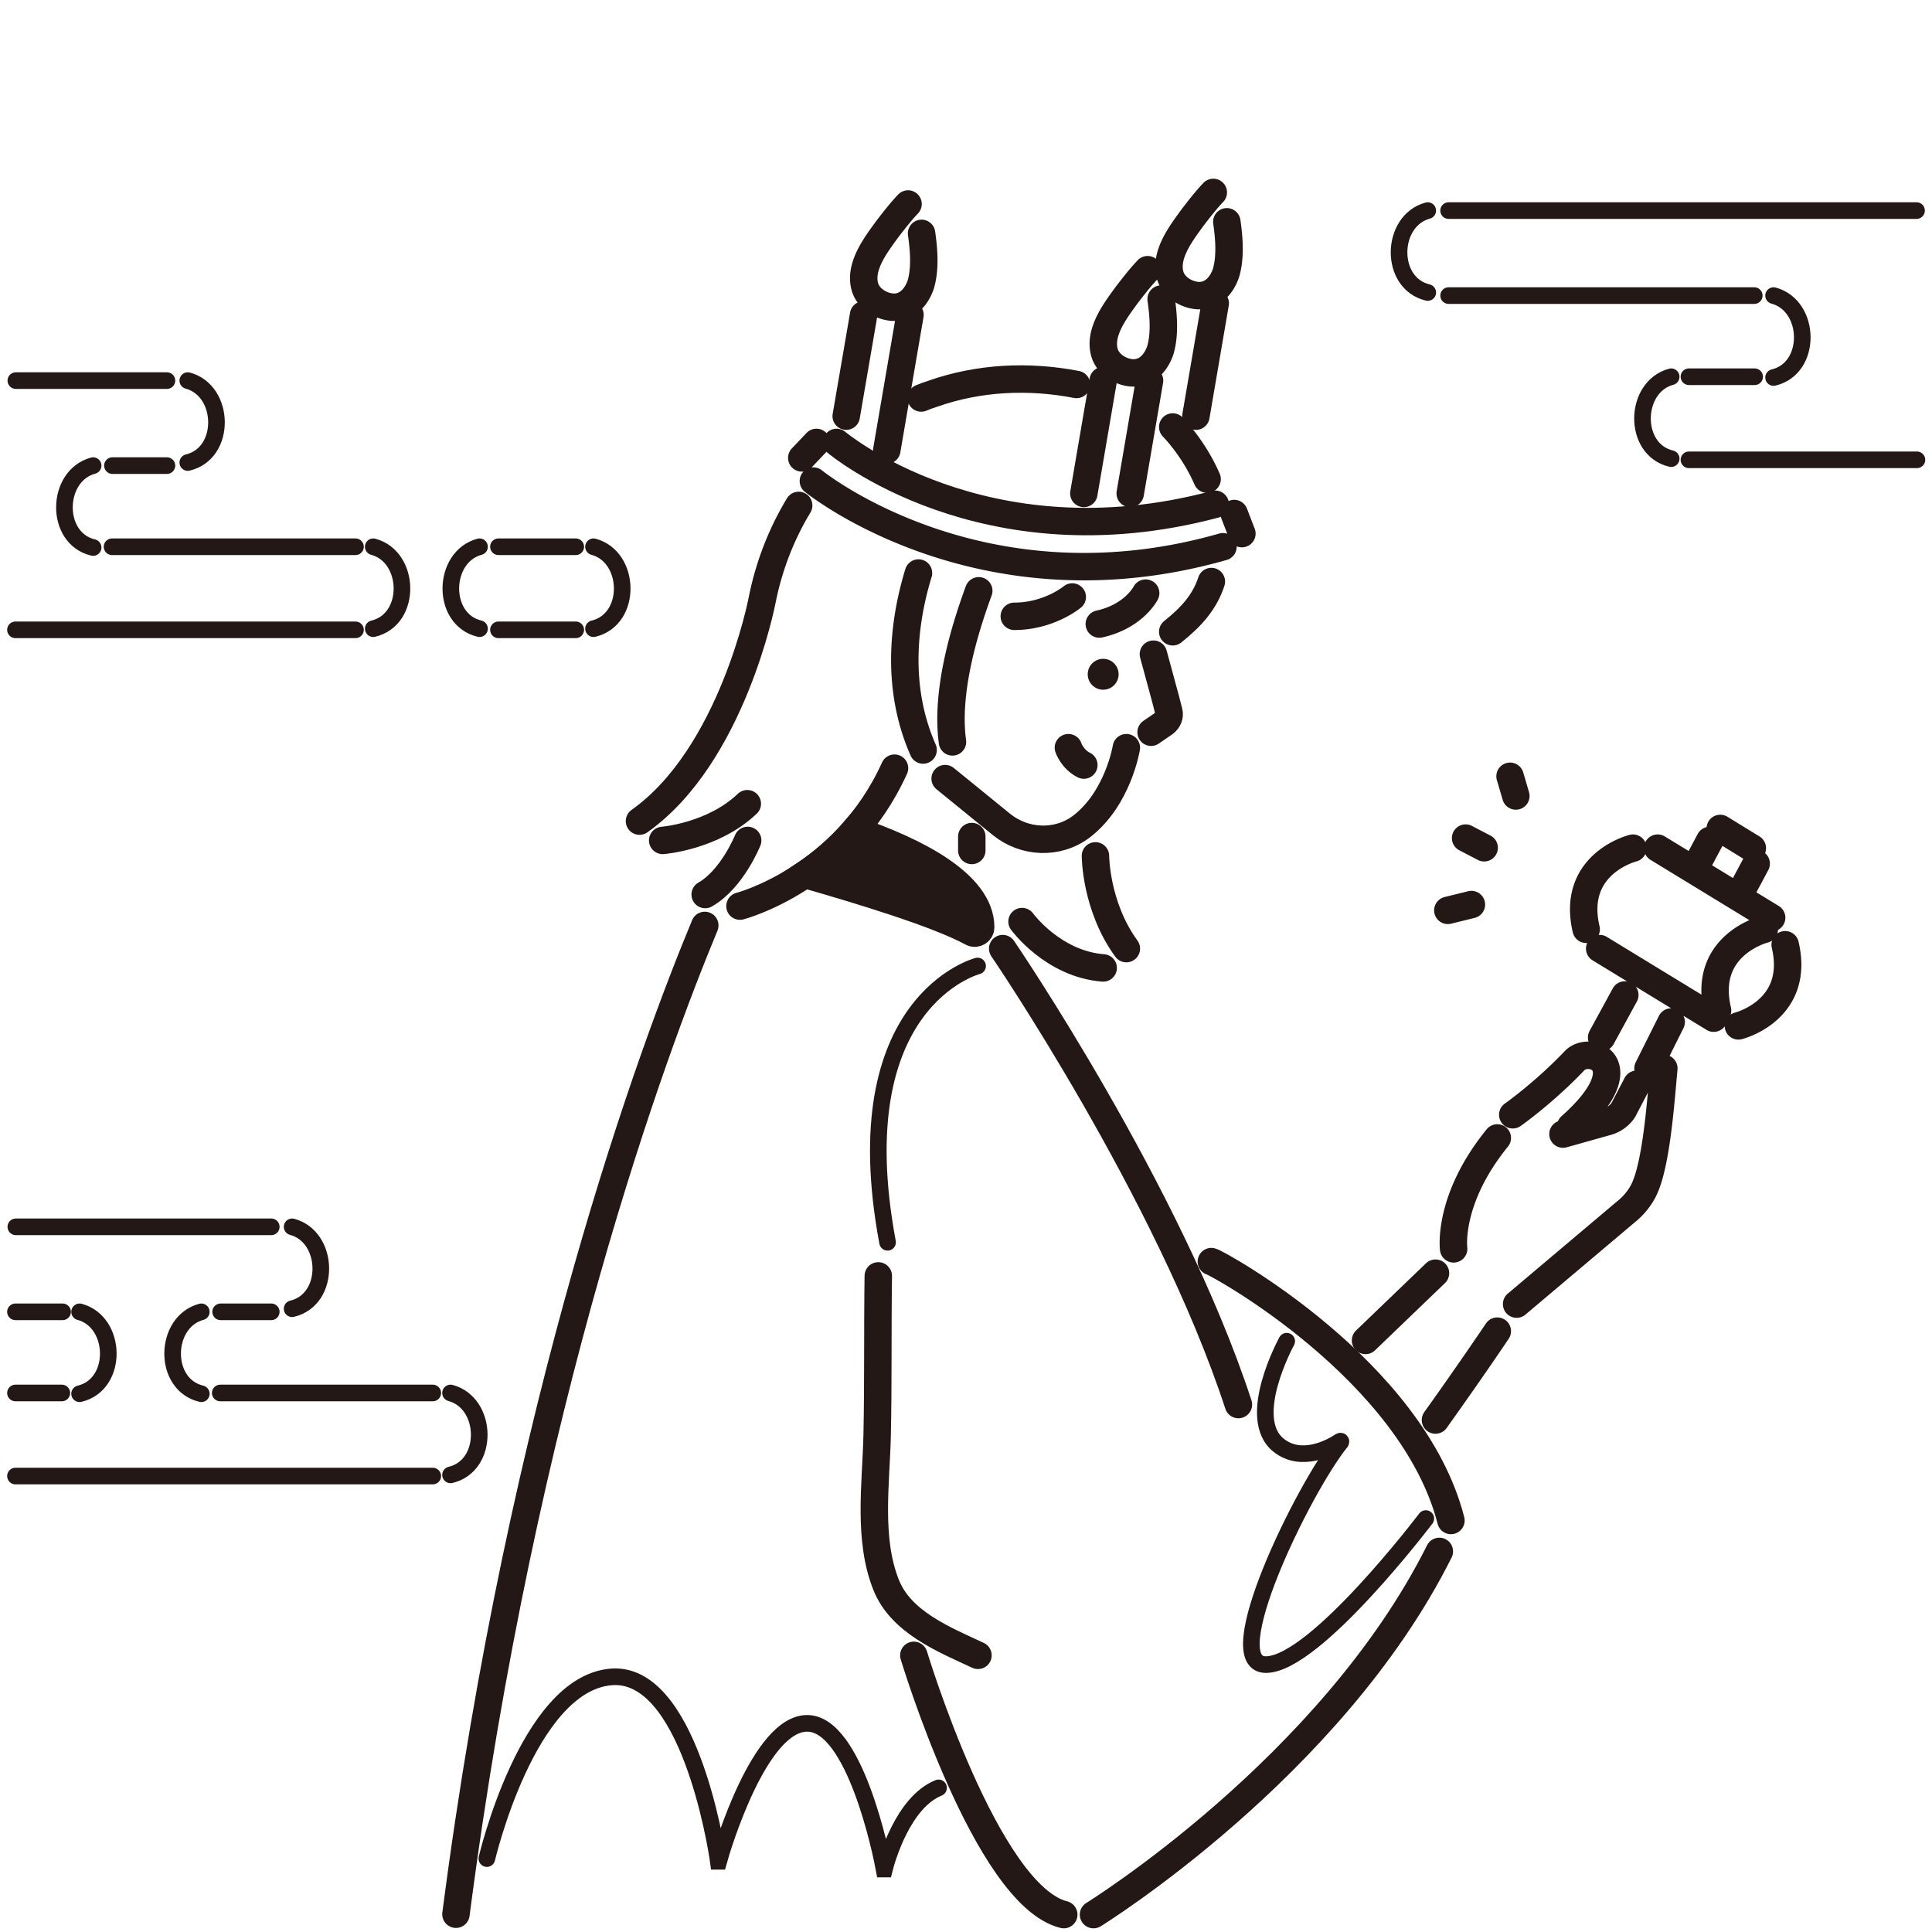 <svg xmlns="http://www.w3.org/2000/svg" viewBox="0 0 50 50"><defs><style>.cls-4,.cls-5{stroke-width:.43px;stroke:#231815;stroke-linecap:round;stroke-miterlimit:10;fill:none}.cls-5{stroke-width:.71px}</style></defs><path id="_背景" d="M0 0h50v50H0z" style="fill:#fff"/><g id="_ライン_太_"><circle cx="28.55" cy="17.45" r=".4" style="fill:#231815"/><path d="M29.85 16.93c.1.38.31 1.12.4 1.49.03.11-.02.22-.11.29l-.35.24M23.65 42.84s1.87 6.21 3.88 6.71M28.3 49.55s6.15-3.8 8.95-9.4M31.35 32.65c.15.03 5.2 2.8 6.2 6.7M22.73 33.02c-.02 1.39 0 2.77-.03 4.15-.03 1.22-.24 2.66.23 3.84.38.97 1.5 1.42 2.38 1.83M18.24 23.95c-1.31 3.15-4.71 12.27-6.44 25.59M27.65 19.35s.1.3.4.45M31.35 15.05c-.17.52-.5.9-1 1.3M30.35 11.05s.54.54.89 1.35M23.84 10.3c.1-.04.2-.08.3-.11 1.19-.42 2.48-.48 3.72-.24M16.55 21.25c2.4-1.7 3.17-5.7 3.17-5.7.17-.87.49-1.71.95-2.47M17.15 21.75s1.3-.1 2.19-.95M19.35 21.75s-.4 1-1.1 1.4M19.15 23.45s2.7-.7 4-3.57M25.95 24.55s4.3 6.3 6.1 11.8" class="cls-5"/><path d="M22.13 21.48c-.42.49-.88.87-1.3 1.15 1.46.42 3.44 1.02 4.32 1.5.1.06.23-.02.23-.13 0-1.14-1.73-1.99-3.25-2.51Z" style="stroke-width:.71px;fill:#231815;stroke:#231815;stroke-linecap:round;stroke-miterlimit:10"/><path d="M29.15 19.35s-.21 1.31-1.16 2.04c-.62.47-1.48.43-2.08-.06l-1.45-1.18M25.15 21.65v.36M28.35 22.15s0 1.3.8 2.4M28.55 25.05c-1.3-.1-2.1-1.2-2.1-1.2M21.65 11.45s3.8 3.2 9.8 1.6" class="cls-5"/><path d="M21.05 12.45s4.3 3.5 10.6 1.7M21.13 11.45l-.38.4M32.14 13.81l-.2-.52M29.65 15.35s-.3.6-1.2.8M27.75 15.45s-.6.5-1.5.5M25.33 15.29c-.42 1.14-.85 2.67-.68 3.91M23.77 14.83c-.37 1.21-.61 2.92.12 4.58M37.62 32.32s-.17-1.27 1.13-2.87M39.25 33.75l2.82-2.38c.19-.15.35-.34.46-.55.34-.66.45-2.33.53-3.17M40.45 29.35l1.14-.32a.75.75 0 0 0 .42-.3l.35-.67M37.15 32.95l-1.81 1.74M38.75 34.45s-.65.97-1.6 2.3M39.15 28.85s.8-.56 1.6-1.4c.4-.42 1.7.1-.1 1.7M41.4 24.55l2.95 1.8M42.9 21.95l2.95 1.8M44.52 21.44l.83.51M42.26 21.95s-1.61.4-1.21 2.1M45.66 24.05s-1.61.4-1.21 2.1M44.99 26.55s1.61-.4 1.21-2.1M42.05 25.75l-.6 1.1M43.25 26.45l-.6 1.2M44.25 21.75l-.32.6M45.45 22.35l-.32.6M38.08 23.41l-.61.15M38.41 21.94l-.48-.25M39.23 20.6l-.15-.51M28.05 12.77l.5-2.92M29.25 12.77l.5-2.92M29.7 6.98c-.19.2-.36.42-.53.64-.29.4-.73.96-.59 1.49.08.31.41.52.72.54.37.02.62-.26.73-.59.12-.41.08-.9.02-1.32M21.9 10.77l.45-2.62M23.55 8.15l-.6 3.5M23.5 5.28c-.19.2-.36.42-.53.64-.29.4-.73.96-.59 1.49.08.31.41.52.72.54.37.02.62-.26.73-.59.12-.41.08-.9.02-1.32M30.95 10.77l.5-2.92M31.4 4.98c-.19.2-.36.42-.53.64-.29.4-.73.96-.59 1.49.08.31.41.52.72.54.37.02.62-.26.73-.59.12-.41.08-.9.02-1.32" class="cls-5"/></g><g id="_ライン_細_"><path d="M12.6 48.1s1.05-4.5 3.2-4.7c2-.19 2.73 4.33 2.79 4.77h.01c.1-.36 1.06-3.57 2.29-3.57s1.92 3.39 1.99 3.77h.01c.06-.24.48-1.73 1.4-2.1M36.9 39.3s-2.85 3.76-4.13 3.78.96-4.56 1.93-5.76c.01-.02 0-.03-.02-.02-.27.18-1 .56-1.58.11-.9-.7.2-2.7.2-2.7M25.3 25s-3.5.9-2.33 7.15" class="cls-4"/></g><g id="_背景-2"><path d="M.41 9.85h3.91M2.91 12.05h1.41M2.9 14.15h6.3M.4 16.3h8.8M4.86 9.85c.97.26 1.01 1.88 0 2.12M9.66 14.15c.97.26 1.01 1.88 0 2.12M12.9 14.15h2M12.9 16.3h2M15.36 14.15c.97.26 1.01 1.88 0 2.12M12.41 14.15c-.97.26-1.01 1.88 0 2.12M2.41 12.05c-.97.26-1.01 1.88 0 2.12M49.6 5.45H37.49M45.4 7.65h-7.91M45.41 9.75h-1.7M49.61 11.9h-5.9M36.95 5.45c-.97.26-1.01 1.88 0 2.12M43.25 9.75c-.97.26-1.01 1.88 0 2.12M45.9 7.65c.97.26 1.01 1.88 0 2.12M.41 31.75h6.61M5.71 33.95h1.31M5.7 36.05h5.5M.4 33.95h1.22M.4 36.05h1.2M.4 38.2h10.8M7.56 31.75c.97.26 1.01 1.88 0 2.12M11.66 36.05c.97.26 1.01 1.88 0 2.12M5.21 33.95c-.97.26-1.01 1.88 0 2.12M2.06 33.95c.97.26 1.01 1.88 0 2.12" class="cls-4"/></g></svg>